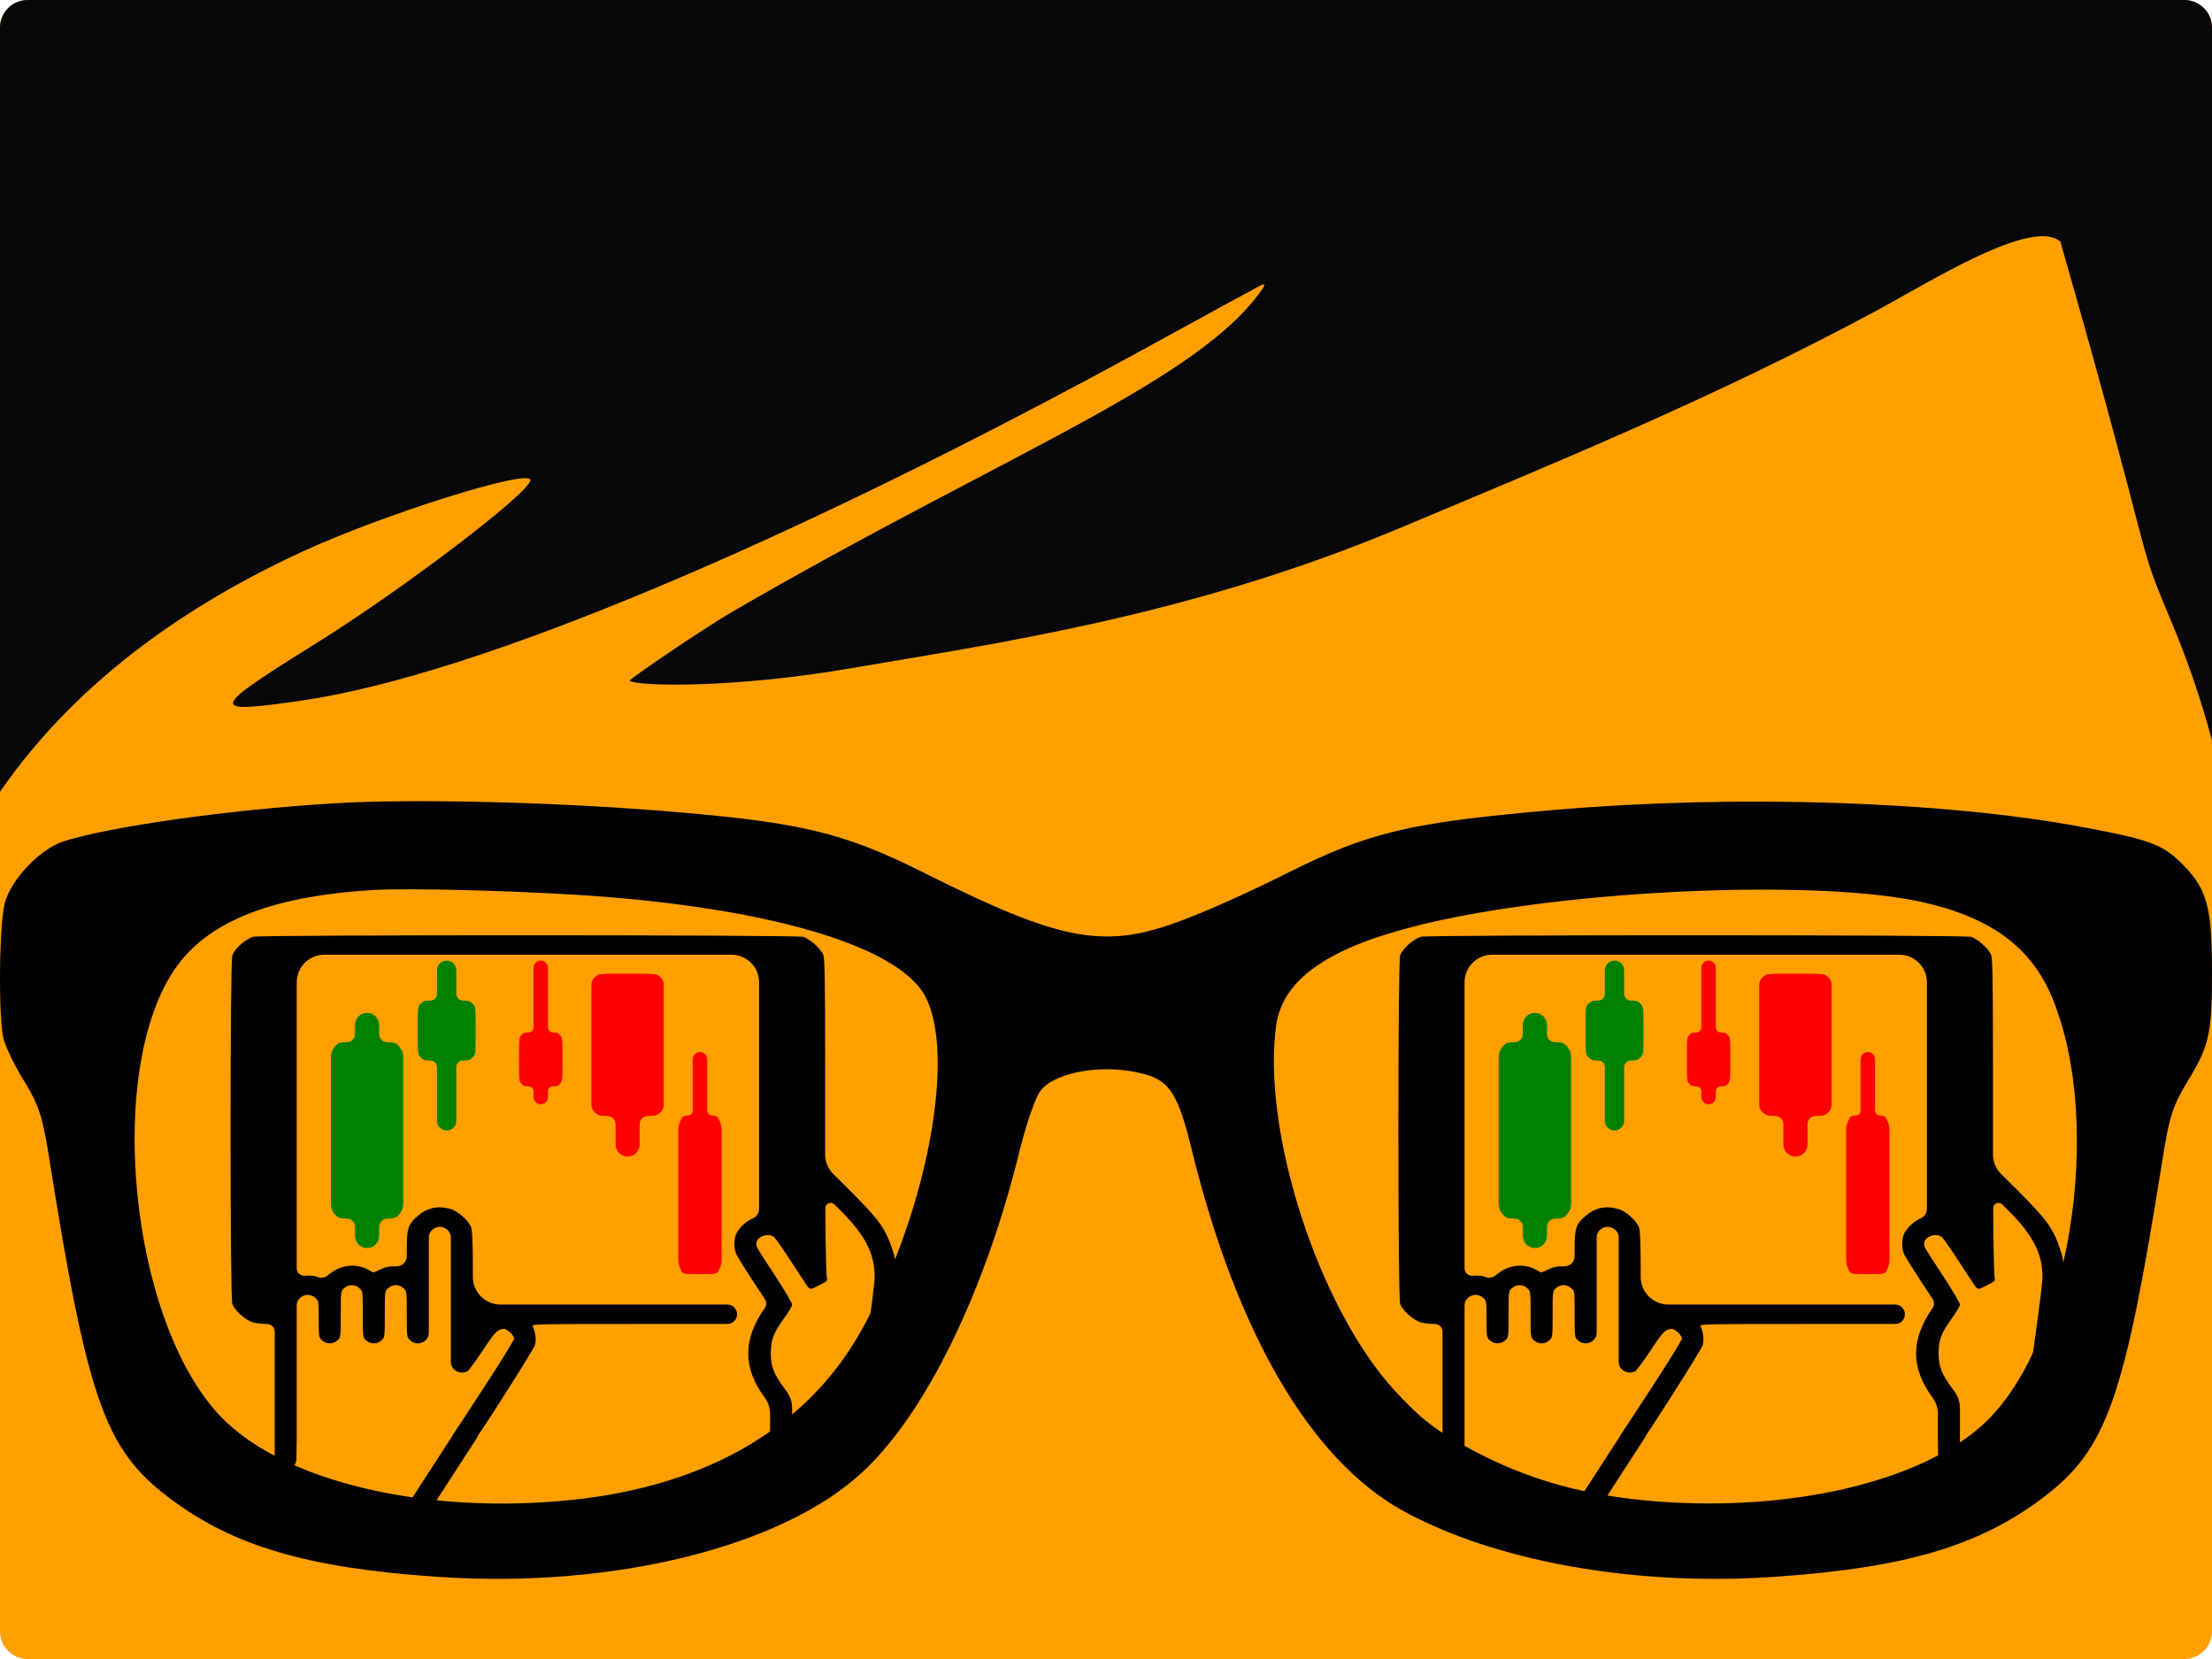 <?xml version="1.0" encoding="UTF-8"?> <svg xmlns="http://www.w3.org/2000/svg" width="160" height="120" viewBox="0 0 160 120" fill="none"><g clip-path="url(#clip0_1541_74)"><path d="M0 2C0 0.895 0.895 0 2 0H158C159.105 0 160 0.895 160 2V118C160 119.105 159.105 120 158 120H2C0.895 120 0 119.105 0 118V2Z" fill="#FFA000"></path><path d="M67.956 -48.456C48.012 -46.782 34.879 -44.046 21.589 -38.755C10.578 -34.382 0.17 -27.771 -5.38 -21.7C-6.431 -20.543 -8.365 -18.612 -9.628 -17.453C-22.84 -5.271 -31.997 31.493 -27.693 55.025C-27.302 57.122 -25.923 62.226 -24.677 66.35C-22.27 74.214 -17.663 90.782 -14.472 103.122C-13.48 107.142 -12.533 110.392 -12.406 110.392C-12.111 110.391 -7.604 81.968 -7.039 76.614C-5.345 60.445 4.483 47.923 21.817 39.926C27.68 37.213 38.358 33.855 38.362 34.73C38.367 35.604 29.228 42.561 22.865 46.535C15.069 51.388 14.986 51.668 21.872 50.666C34.375 48.842 56.944 39.393 83.334 24.928C87.296 22.747 90.795 20.846 91.133 20.67C91.596 20.424 91.555 20.634 90.967 21.37C86.054 27.858 72.065 33.167 53.098 44.178C51.285 45.199 45.424 49.166 45.551 49.236C46.06 49.654 53.098 49.8 61.588 48.331C71.471 46.619 85.674 44.688 100.987 38.306C112.672 33.405 123.962 28.786 135.64 22.521C139.687 20.339 146.96 15.729 149.031 17.474C155.922 41.538 154.422 38.658 156.732 44.178C159.128 49.803 160.462 54.417 161.81 61.935C162.42 65.501 162.606 68.719 162.664 80.264C162.733 93.943 162.538 97.162 161.107 106.858C160.495 111.128 159.979 117.777 160.273 117.496C160.4 117.426 162.109 112.697 164.067 107.023C169.567 91.192 174.78 77.076 177.829 69.72C182.381 58.719 184.994 48.67 186.785 35.055C187.519 29.735 187.455 17.106 186.681 14.449C183.797 4.138 178.414 -6.935 172.242 -15.277C160.197 -31.506 141.624 -42.886 121.824 -46.076C116.874 -46.865 105.539 -47.983 97.547 -48.447C92.346 -48.745 71.505 -48.782 67.956 -48.456Z" fill="#070707"></path></g><path d="M39.637 72.082V74.321C39.637 74.52 39.798 74.681 39.997 74.681C40.298 74.681 40.39 74.713 40.52 74.884C40.684 75.079 40.684 75.095 40.684 76.63C40.684 78.165 40.684 78.181 40.52 78.376C40.39 78.547 40.298 78.579 39.997 78.579C39.798 78.579 39.637 78.74 39.637 78.939V79.229V79.355C39.637 79.644 39.403 79.879 39.114 79.879C38.825 79.879 38.59 79.644 38.59 79.355V79.229V78.939C38.59 78.74 38.429 78.579 38.23 78.579C37.929 78.579 37.838 78.547 37.707 78.376C37.543 78.181 37.543 78.165 37.543 76.63C37.543 75.095 37.543 75.079 37.707 74.884C37.838 74.713 37.929 74.681 38.23 74.681C38.429 74.681 38.59 74.52 38.59 74.321V72.082V70.007C38.59 69.718 38.825 69.484 39.114 69.484C39.403 69.484 39.637 69.718 39.637 70.007V72.082Z" fill="#FF0000"></path><path d="M33.007 70.929V71.894C33.007 72.159 33.222 72.374 33.487 72.374C33.888 72.374 34.01 72.41 34.185 72.6C34.403 72.817 34.403 72.835 34.403 74.542C34.403 76.249 34.403 76.267 34.185 76.484C34.01 76.674 33.888 76.71 33.487 76.71C33.222 76.71 33.007 76.925 33.007 77.19V79.239V81.071C33.007 81.456 32.694 81.769 32.309 81.769C31.924 81.769 31.611 81.456 31.611 81.071V79.239V77.19C31.611 76.925 31.396 76.71 31.131 76.71C30.73 76.71 30.608 76.674 30.433 76.484C30.215 76.267 30.215 76.249 30.215 74.542C30.215 72.835 30.215 72.817 30.433 72.6C30.608 72.41 30.73 72.374 31.131 72.374C31.396 72.374 31.611 72.159 31.611 71.894V70.929V70.181C31.611 69.796 31.924 69.484 32.309 69.484C32.694 69.484 33.007 69.796 33.007 70.181V70.929Z" fill="#008000"></path><path d="M47.74 70.658C47.912 70.798 48.012 71.007 48.012 71.229V75.573V79.918C48.012 80.139 47.912 80.349 47.74 80.489C47.522 80.682 47.369 80.719 46.867 80.719C46.536 80.719 46.267 80.987 46.267 81.318V82.189V82.786C46.267 83.268 45.877 83.659 45.395 83.659C44.913 83.659 44.523 83.268 44.523 82.786V82.189V81.318C44.523 80.987 44.254 80.719 43.923 80.719C43.421 80.719 43.269 80.682 43.05 80.489C42.878 80.349 42.778 80.139 42.778 79.918V75.573V71.229C42.778 71.007 42.878 70.798 43.05 70.658C43.312 70.428 43.334 70.428 45.395 70.428C47.456 70.428 47.478 70.428 47.74 70.658Z" fill="#FF0000"></path><path d="M27.424 74.327V74.79C27.424 75.121 27.692 75.39 28.023 75.39C28.525 75.39 28.678 75.443 28.896 75.722C29.072 75.928 29.169 76.19 29.169 76.46V81.769V87.077C29.169 87.347 29.072 87.609 28.896 87.815C28.678 88.094 28.525 88.147 28.023 88.147C27.692 88.147 27.424 88.416 27.424 88.747V89.21V89.401C27.424 89.883 27.033 90.274 26.551 90.274C26.069 90.274 25.679 89.883 25.679 89.401V89.21V88.747C25.679 88.416 25.41 88.147 25.079 88.147C24.577 88.147 24.425 88.094 24.207 87.815C24.031 87.609 23.934 87.347 23.934 87.077V81.769V76.46C23.934 76.19 24.031 75.928 24.207 75.722C24.425 75.443 24.577 75.39 25.079 75.39C25.41 75.39 25.679 75.121 25.679 74.79V74.327V74.136C25.679 73.654 26.069 73.263 26.551 73.263C27.033 73.263 27.424 73.654 27.424 74.136V74.327Z" fill="#008000"></path><path d="M51.153 78.394V80.329C51.153 80.527 51.314 80.689 51.513 80.689C51.814 80.689 51.906 80.746 52.037 81.047C52.144 81.274 52.2 81.522 52.2 81.773V86.426V91.08C52.2 91.331 52.144 91.578 52.037 91.805C51.88 92.164 51.867 92.164 50.63 92.164C49.393 92.164 49.38 92.164 49.223 91.805C49.115 91.578 49.059 91.331 49.059 91.08V86.426V81.773C49.059 81.522 49.115 81.274 49.223 81.047C49.354 80.746 49.446 80.689 49.746 80.689C49.945 80.689 50.106 80.527 50.106 80.329V78.394V76.622C50.106 76.333 50.341 76.099 50.63 76.099C50.919 76.099 51.153 76.333 51.153 76.622V78.394Z" fill="#FF0000"></path><path d="M58.092 67.764C58.58 67.904 59.416 68.66 59.565 69.108C59.655 69.38 59.684 71.322 59.684 76.902V83.503C59.684 84.036 59.897 84.547 60.276 84.922L61.367 86.005C63.596 88.219 64.064 88.879 64.562 90.425C64.98 91.708 64.94 92.525 64.283 97.182L63.746 100.945C63.706 101.222 63.725 101.504 63.801 101.773L64.064 102.7L64.325 103.614C64.389 103.839 64.252 104.071 64.024 104.124C63.805 104.168 63.537 104.229 63.437 104.255C63.347 104.273 63.188 104.308 63.079 104.335C62.919 104.378 62.85 104.22 62.481 102.911L62.179 101.843C62.103 101.574 62.084 101.292 62.124 101.015L62.671 97.2C62.999 94.871 63.268 92.71 63.268 92.384C63.268 90.548 62.491 89.151 60.342 87.112C60.099 86.882 59.698 87.055 59.701 87.39L59.714 89.397C59.734 90.987 59.774 92.376 59.814 92.472C59.874 92.622 59.794 92.701 59.237 92.973L58.803 93.191C58.68 93.253 58.531 93.216 58.45 93.105C58.371 92.999 57.833 92.182 57.246 91.286C56.669 90.39 56.101 89.581 56.002 89.494C55.603 89.133 54.708 89.441 54.708 89.942C54.708 90.205 54.668 90.144 56.111 92.349C56.768 93.351 57.296 94.256 57.296 94.362C57.296 94.476 57.027 94.924 56.708 95.363C55.952 96.4 55.753 96.918 55.753 97.876C55.753 98.834 55.952 99.352 56.708 100.389L56.908 100.66C57.16 101.004 57.296 101.418 57.296 101.844V102.691V105.589C57.296 105.824 57.19 106.047 57.007 106.196C56.5 106.611 55.737 106.257 55.726 105.602L55.703 104.203V102.911V102.274C55.703 101.849 55.567 101.435 55.315 101.092C53.722 98.939 53.732 96.883 55.315 94.616C55.453 94.426 55.458 94.17 55.329 93.974L54.519 92.745C53.951 91.884 53.414 91.014 53.304 90.812C53.095 90.416 53.065 89.828 53.215 89.344C53.354 88.914 53.921 88.351 54.459 88.123C54.731 88.005 54.907 87.738 54.907 87.442V78.493V71.055C54.907 69.951 54.011 69.055 52.907 69.055H38.185H23.463C22.358 69.055 21.463 69.951 21.463 71.055V80.689V91.744C21.463 92.056 21.728 92.303 22.04 92.279C22.438 92.244 22.727 92.27 22.995 92.376C23.23 92.463 23.494 92.421 23.69 92.266L23.852 92.138C24.727 91.444 25.852 91.356 26.748 91.91C27.007 92.077 27.017 92.068 27.494 91.831C27.903 91.638 28.102 91.594 28.699 91.594C29.1 91.594 29.425 91.268 29.425 90.867V90.372C29.425 88.861 29.515 88.562 30.172 87.991C30.869 87.367 31.615 87.191 32.551 87.437C33.098 87.578 33.925 88.307 34.084 88.791C34.163 89.037 34.203 89.968 34.203 91.761V92.362C34.203 93.466 35.099 94.362 36.203 94.362H43.759H52.611C52.999 94.362 53.314 94.676 53.314 95.064C53.314 95.453 52.999 95.767 52.611 95.767H45.889C38.852 95.767 38.463 95.776 38.533 95.917C38.742 96.418 38.802 96.91 38.692 97.296C38.603 97.63 34.392 104.238 34.104 104.501C34.034 104.563 32.71 103.983 32.71 103.895C32.71 103.878 33.715 102.322 34.95 100.442C36.184 98.562 37.189 96.927 37.189 96.822C37.189 96.602 36.682 96.119 36.453 96.119C36.025 96.119 35.786 96.356 34.9 97.709C34.392 98.483 33.895 99.15 33.795 99.194C33.487 99.344 33.108 99.291 32.859 99.062C32.702 98.929 32.611 98.732 32.611 98.525V94.01V89.495C32.611 89.288 32.52 89.091 32.362 88.958C32.043 88.668 31.585 88.668 31.267 88.958C31.109 89.091 31.018 89.288 31.018 89.495V92.956V96.416C31.018 96.623 30.927 96.82 30.769 96.954C30.451 97.243 29.993 97.243 29.674 96.954C29.425 96.743 29.425 96.725 29.425 95.064C29.425 93.404 29.425 93.386 29.177 93.175C28.858 92.885 28.4 92.885 28.082 93.175C27.833 93.386 27.833 93.404 27.833 95.064C27.833 96.725 27.833 96.743 27.584 96.954C27.266 97.243 26.808 97.243 26.489 96.954C26.24 96.743 26.24 96.725 26.24 95.064C26.24 93.404 26.24 93.386 25.991 93.175C25.673 92.885 25.215 92.885 24.897 93.175C24.648 93.386 24.648 93.404 24.648 95.064C24.648 96.725 24.648 96.743 24.399 96.954C24.08 97.243 23.622 97.243 23.304 96.954C23.065 96.751 23.055 96.707 23.055 95.416C23.055 94.124 23.045 94.08 22.806 93.878C22.488 93.588 22.03 93.588 21.711 93.878C21.554 94.012 21.463 94.208 21.463 94.415V99.15V104.203L21.439 105.541C21.429 106.151 20.755 106.516 20.238 106.192C20.009 106.048 19.87 105.797 19.87 105.527V99.985V96.325C19.87 96.017 19.62 95.767 19.313 95.767C19.004 95.767 18.566 95.723 18.337 95.662C17.79 95.521 16.964 94.792 16.804 94.309C16.635 93.781 16.635 69.635 16.804 69.108C16.964 68.625 17.79 67.895 18.337 67.755C18.904 67.614 57.564 67.614 58.092 67.764Z" fill="black"></path><path d="M34.241 102.957C33.876 102.723 33.389 102.829 33.153 103.193L29.541 108.774C29.305 109.138 29.41 109.622 29.775 109.856C30.14 110.089 30.627 109.983 30.863 109.62L34.475 104.038C34.711 103.675 34.606 103.19 34.241 102.957Z" fill="black"></path><path d="M124.11 72.082V74.321C124.11 74.52 124.271 74.681 124.47 74.681C124.771 74.681 124.863 74.713 124.994 74.884C125.157 75.079 125.157 75.095 125.157 76.63C125.157 78.165 125.157 78.181 124.994 78.376C124.863 78.547 124.771 78.579 124.47 78.579C124.271 78.579 124.11 78.74 124.11 78.939V79.229V79.355C124.11 79.644 123.876 79.879 123.587 79.879C123.298 79.879 123.063 79.644 123.063 79.355V79.229V78.939C123.063 78.74 122.902 78.579 122.704 78.579C122.403 78.579 122.311 78.547 122.18 78.376C122.017 78.181 122.017 78.165 122.017 76.63C122.017 75.095 122.017 75.079 122.18 74.884C122.311 74.713 122.403 74.681 122.704 74.681C122.902 74.681 123.063 74.52 123.063 74.321V72.082V70.007C123.063 69.718 123.298 69.483 123.587 69.483C123.876 69.483 124.11 69.718 124.11 70.007V72.082Z" fill="#FF0000"></path><path d="M117.48 70.929V71.894C117.48 72.159 117.695 72.374 117.96 72.374C118.361 72.374 118.483 72.41 118.658 72.6C118.876 72.817 118.876 72.835 118.876 74.542C118.876 76.249 118.876 76.267 118.658 76.484C118.483 76.674 118.361 76.71 117.96 76.71C117.695 76.71 117.48 76.925 117.48 77.19V79.239V81.071C117.48 81.456 117.168 81.769 116.782 81.769C116.397 81.769 116.084 81.456 116.084 81.071V79.239V77.19C116.084 76.925 115.869 76.71 115.604 76.71C115.203 76.71 115.081 76.674 114.907 76.484C114.688 76.267 114.688 76.249 114.688 74.542C114.688 72.835 114.688 72.817 114.907 72.6C115.081 72.41 115.203 72.374 115.604 72.374C115.869 72.374 116.084 72.159 116.084 71.894V70.929V70.181C116.084 69.796 116.397 69.483 116.782 69.483C117.168 69.483 117.48 69.796 117.48 70.181V70.929Z" fill="#008000"></path><path d="M132.213 70.658C132.385 70.797 132.485 71.007 132.485 71.229V75.573V79.918C132.485 80.139 132.385 80.349 132.213 80.489C131.995 80.682 131.842 80.719 131.34 80.719C131.009 80.719 130.741 80.987 130.741 81.318V82.189V82.786C130.741 83.268 130.35 83.659 129.868 83.659C129.386 83.659 128.996 83.268 128.996 82.786V82.189V81.318C128.996 80.987 128.727 80.719 128.396 80.719C127.894 80.719 127.742 80.682 127.524 80.489C127.351 80.349 127.251 80.139 127.251 79.918V75.573V71.229C127.251 71.007 127.351 70.797 127.524 70.658C127.785 70.428 127.807 70.428 129.868 70.428C131.929 70.428 131.951 70.428 132.213 70.658Z" fill="#FF0000"></path><path d="M111.896 74.327V74.79C111.896 75.121 112.165 75.39 112.496 75.39C112.998 75.39 113.15 75.443 113.368 75.722C113.544 75.928 113.641 76.19 113.641 76.46V81.769V87.077C113.641 87.347 113.544 87.609 113.368 87.815C113.15 88.094 112.998 88.147 112.496 88.147C112.165 88.147 111.896 88.416 111.896 88.747V89.21V89.401C111.896 89.883 111.506 90.274 111.024 90.274C110.542 90.274 110.151 89.883 110.151 89.401V89.21V88.747C110.151 88.416 109.883 88.147 109.552 88.147C109.05 88.147 108.897 88.094 108.679 87.815C108.503 87.609 108.407 87.347 108.407 87.077V81.769V76.46C108.407 76.19 108.503 75.928 108.679 75.722C108.897 75.443 109.05 75.39 109.552 75.39C109.883 75.39 110.151 75.121 110.151 74.79V74.327V74.136C110.151 73.654 110.542 73.263 111.024 73.263C111.506 73.263 111.896 73.654 111.896 74.136V74.327Z" fill="#008000"></path><path d="M135.626 78.394V80.329C135.626 80.527 135.788 80.689 135.986 80.689C136.287 80.689 136.379 80.746 136.51 81.047C136.617 81.274 136.673 81.522 136.673 81.772V86.426V91.08C136.673 91.331 136.617 91.578 136.51 91.805C136.353 92.164 136.34 92.164 135.103 92.164C133.866 92.164 133.853 92.164 133.696 91.805C133.589 91.578 133.533 91.331 133.533 91.08V86.426V81.772C133.533 81.522 133.589 81.274 133.696 81.047C133.827 80.746 133.919 80.689 134.22 80.689C134.418 80.689 134.58 80.527 134.58 80.329V78.394V76.622C134.58 76.333 134.814 76.098 135.103 76.098C135.392 76.098 135.626 76.333 135.626 76.622V78.394Z" fill="#FF0000"></path><path d="M24.214 58.105C16.713 58.543 7.901 59.79 4.557 60.869C2.869 61.442 0.775 63.633 0.338 65.352C-0.069 67.003 -0.131 73.711 0.275 75.227C0.463 75.834 1.119 77.216 1.807 78.294C2.807 79.946 3.088 80.789 3.557 83.755C6.338 101.282 7.588 104.821 12.213 108.326C16.838 111.831 22.214 113.416 31.651 114.056C44.371 114.932 56.684 111.865 62.465 106.405C67.028 102.124 71.278 93.327 73.747 83.249C74.309 81.025 74.934 79.272 75.309 78.834C76.466 77.486 79.872 76.946 82.622 77.654C84.591 78.126 85.216 79.103 86.216 83.216C89.466 96.428 94.779 105.529 101.404 109.236C108.029 112.91 118.217 114.764 128.343 114.056C137.78 113.416 143.156 111.831 147.781 108.326C152.406 104.821 153.656 101.282 156.437 83.755C156.906 80.789 157.187 79.946 158.187 78.294C159.781 75.699 160 74.823 160 70.407C160 65.689 159.656 64.374 158 62.655C156.5 61.071 155.562 60.734 150.437 59.79C140.468 57.937 125.436 57.465 112.529 58.577C101.998 59.487 99.06 60.161 93.029 63.194C90.747 64.341 87.497 65.823 85.778 66.464C79.997 68.722 76.934 68.183 66.965 63.194C60.934 60.161 57.84 59.453 47.777 58.644C39.808 58.004 29.651 57.768 24.214 58.105ZM43.902 64.88C55.559 65.823 63.934 68.217 66.496 71.419C69.403 74.958 67.34 87.26 62.309 96.226C58.246 103.506 50.621 107.787 40.245 108.596C30.276 109.405 20.87 107.113 16.37 102.866C9.276 96.158 7.369 76.508 13.12 69.464C15.588 66.43 20.12 64.779 27.026 64.374C29.839 64.206 38.964 64.475 43.902 64.88ZM138.905 65.217C143.968 66.329 146.937 68.486 148.468 72.228C152.25 81.497 149.656 97.406 143.406 103.068C138.874 107.18 129.53 109.371 119.748 108.596C114.686 108.191 110.623 107.079 106.56 104.922C103.842 103.473 102.873 102.731 100.904 100.608C95.404 94.642 91.247 81.867 92.31 74.149C92.779 70.947 95.841 68.689 102.06 67.071C112.029 64.442 130.811 63.498 138.905 65.217ZM6.557 69.295C6.869 69.396 6.65 69.632 5.9 69.969C3.432 71.115 3.432 71.115 3.432 69.43V69.388C3.432 68.696 4.145 68.236 4.775 68.52C5.494 68.857 6.307 69.194 6.557 69.295ZM156.562 69.43C156.562 71.115 156.594 71.115 154.094 70.003C153.657 69.807 153.657 69.187 154.093 68.99L154.687 68.722C155.056 68.55 155.405 68.388 155.698 68.255C156.204 68.024 156.545 68.222 156.556 68.778C156.56 68.977 156.562 69.198 156.562 69.43Z" fill="black"></path><path d="M150.062 68.135C150.062 65.725 152.016 63.771 154.426 63.771H157.954C158.535 63.771 159.006 64.242 159.006 64.823V71.448C159.006 72.029 158.535 72.5 157.954 72.5H154.426C152.016 72.5 150.062 70.546 150.062 68.135Z" fill="black"></path><path d="M0.994 68.135C0.994 65.725 2.948 63.771 5.358 63.771H8.886C9.467 63.771 9.938 64.242 9.938 64.823V71.448C9.938 72.029 9.467 72.5 8.886 72.5H5.358C2.948 72.5 0.994 70.546 0.994 68.135Z" fill="black"></path><path d="M142.564 67.764C143.052 67.904 143.888 68.66 144.037 69.108C144.127 69.38 144.157 71.322 144.157 76.902V83.503C144.157 84.036 144.369 84.547 144.748 84.922L145.839 86.005C148.068 88.219 148.536 88.878 149.034 90.425C149.452 91.708 149.412 92.525 148.755 97.182L148.218 100.945C148.178 101.222 148.197 101.503 148.274 101.772L148.536 102.7L148.797 103.614C148.861 103.839 148.724 104.071 148.496 104.124C148.277 104.167 148.009 104.229 147.909 104.255C147.82 104.273 147.66 104.308 147.551 104.334C147.392 104.378 147.322 104.22 146.954 102.911L146.651 101.843C146.575 101.574 146.556 101.292 146.596 101.015L147.143 97.2C147.471 94.871 147.74 92.71 147.74 92.384C147.74 90.548 146.964 89.151 144.814 87.112C144.571 86.882 144.17 87.055 144.173 87.39L144.187 89.397C144.206 90.987 144.246 92.376 144.286 92.472C144.346 92.622 144.266 92.701 143.709 92.973L143.275 93.191C143.152 93.253 143.003 93.216 142.922 93.105C142.843 92.999 142.305 92.182 141.718 91.286C141.141 90.39 140.573 89.581 140.474 89.493C140.076 89.133 139.18 89.441 139.18 89.942C139.18 90.205 139.14 90.144 140.583 92.349C141.24 93.351 141.768 94.256 141.768 94.361C141.768 94.476 141.499 94.924 141.181 95.363C140.424 96.4 140.225 96.918 140.225 97.876C140.225 98.834 140.424 99.352 141.181 100.389L141.38 100.66C141.632 101.004 141.768 101.418 141.768 101.844V102.691V105.589C141.768 105.824 141.662 106.047 141.48 106.196C140.972 106.611 140.209 106.257 140.198 105.601L140.175 104.203V102.911V102.274C140.175 101.849 140.039 101.435 139.787 101.092C138.194 98.939 138.204 96.883 139.787 94.616C139.925 94.426 139.93 94.17 139.801 93.974L138.991 92.745C138.423 91.883 137.886 91.014 137.776 90.811C137.567 90.416 137.538 89.827 137.687 89.344C137.826 88.914 138.394 88.351 138.931 88.123C139.203 88.005 139.379 87.738 139.379 87.442V78.492V71.055C139.379 69.951 138.484 69.055 137.379 69.055H122.657H107.935C106.83 69.055 105.935 69.951 105.935 71.055V80.689V91.744C105.935 92.056 106.201 92.303 106.512 92.279C106.91 92.244 107.199 92.27 107.468 92.376C107.702 92.463 107.966 92.421 108.162 92.266L108.324 92.138C109.2 91.444 110.324 91.356 111.22 91.91C111.479 92.077 111.489 92.068 111.967 91.831C112.375 91.638 112.574 91.594 113.171 91.594C113.572 91.594 113.898 91.268 113.898 90.867V90.372C113.898 88.861 113.987 88.562 114.644 87.991C115.341 87.367 116.087 87.191 117.023 87.437C117.571 87.578 118.397 88.307 118.556 88.791C118.636 89.037 118.675 89.968 118.675 91.76V92.361C118.675 93.466 119.571 94.361 120.675 94.361H128.231H137.083C137.472 94.361 137.786 94.676 137.786 95.064C137.786 95.453 137.472 95.767 137.083 95.767H130.361C123.324 95.767 122.936 95.776 123.005 95.917C123.214 96.418 123.274 96.91 123.164 97.296C123.075 97.63 118.865 104.238 118.576 104.501C118.506 104.563 117.182 103.983 117.182 103.895C117.182 103.878 118.188 102.322 119.422 100.442C120.656 98.561 121.661 96.927 121.661 96.822C121.661 96.602 121.154 96.119 120.925 96.119C120.497 96.119 120.258 96.356 119.372 97.709C118.865 98.482 118.367 99.15 118.267 99.194C117.959 99.344 117.581 99.291 117.332 99.062C117.174 98.929 117.083 98.732 117.083 98.525V94.01V89.495C117.083 89.288 116.992 89.091 116.834 88.957C116.515 88.668 116.058 88.668 115.739 88.957C115.581 89.091 115.49 89.288 115.49 89.495V92.956V96.416C115.49 96.623 115.399 96.82 115.241 96.954C114.923 97.243 114.465 97.243 114.147 96.954C113.898 96.743 113.898 96.725 113.898 95.064C113.898 93.404 113.898 93.386 113.649 93.175C113.33 92.885 112.872 92.885 112.554 93.175C112.305 93.386 112.305 93.404 112.305 95.064C112.305 96.725 112.305 96.743 112.056 96.954C111.738 97.243 111.28 97.243 110.961 96.954C110.713 96.743 110.713 96.725 110.713 95.064C110.713 93.404 110.713 93.386 110.464 93.175C110.145 92.885 109.687 92.885 109.369 93.175C109.12 93.386 109.12 93.404 109.12 95.064C109.12 96.725 109.12 96.743 108.871 96.954C108.553 97.243 108.095 97.243 107.776 96.954C107.537 96.751 107.527 96.707 107.527 95.416C107.527 94.124 107.517 94.08 107.279 93.878C106.96 93.588 106.502 93.588 106.184 93.878C106.026 94.012 105.935 94.208 105.935 94.415V99.15V104.203L105.911 105.541C105.901 106.151 105.227 106.516 104.71 106.191C104.481 106.048 104.342 105.797 104.342 105.527V99.985V96.325C104.342 96.017 104.093 95.767 103.785 95.767C103.476 95.767 103.038 95.723 102.809 95.662C102.262 95.521 101.436 94.792 101.276 94.309C101.107 93.781 101.107 69.635 101.276 69.108C101.436 68.625 102.262 67.895 102.809 67.755C103.377 67.614 142.037 67.614 142.564 67.764Z" fill="black"></path><path d="M118.713 102.957C118.348 102.723 117.861 102.829 117.625 103.193L114.013 108.774C113.777 109.138 113.882 109.622 114.247 109.856C114.612 110.089 115.099 109.983 115.335 109.62L118.948 104.038C119.183 103.674 119.078 103.19 118.713 102.957Z" fill="black"></path><defs><clipPath id="clip0_1541_74"><path d="M0 2C0 0.895 0.895 0 2 0H158C159.105 0 160 0.895 160 2V118C160 119.105 159.105 120 158 120H2C0.895 120 0 119.105 0 118V2Z" fill="white"></path></clipPath></defs></svg> 